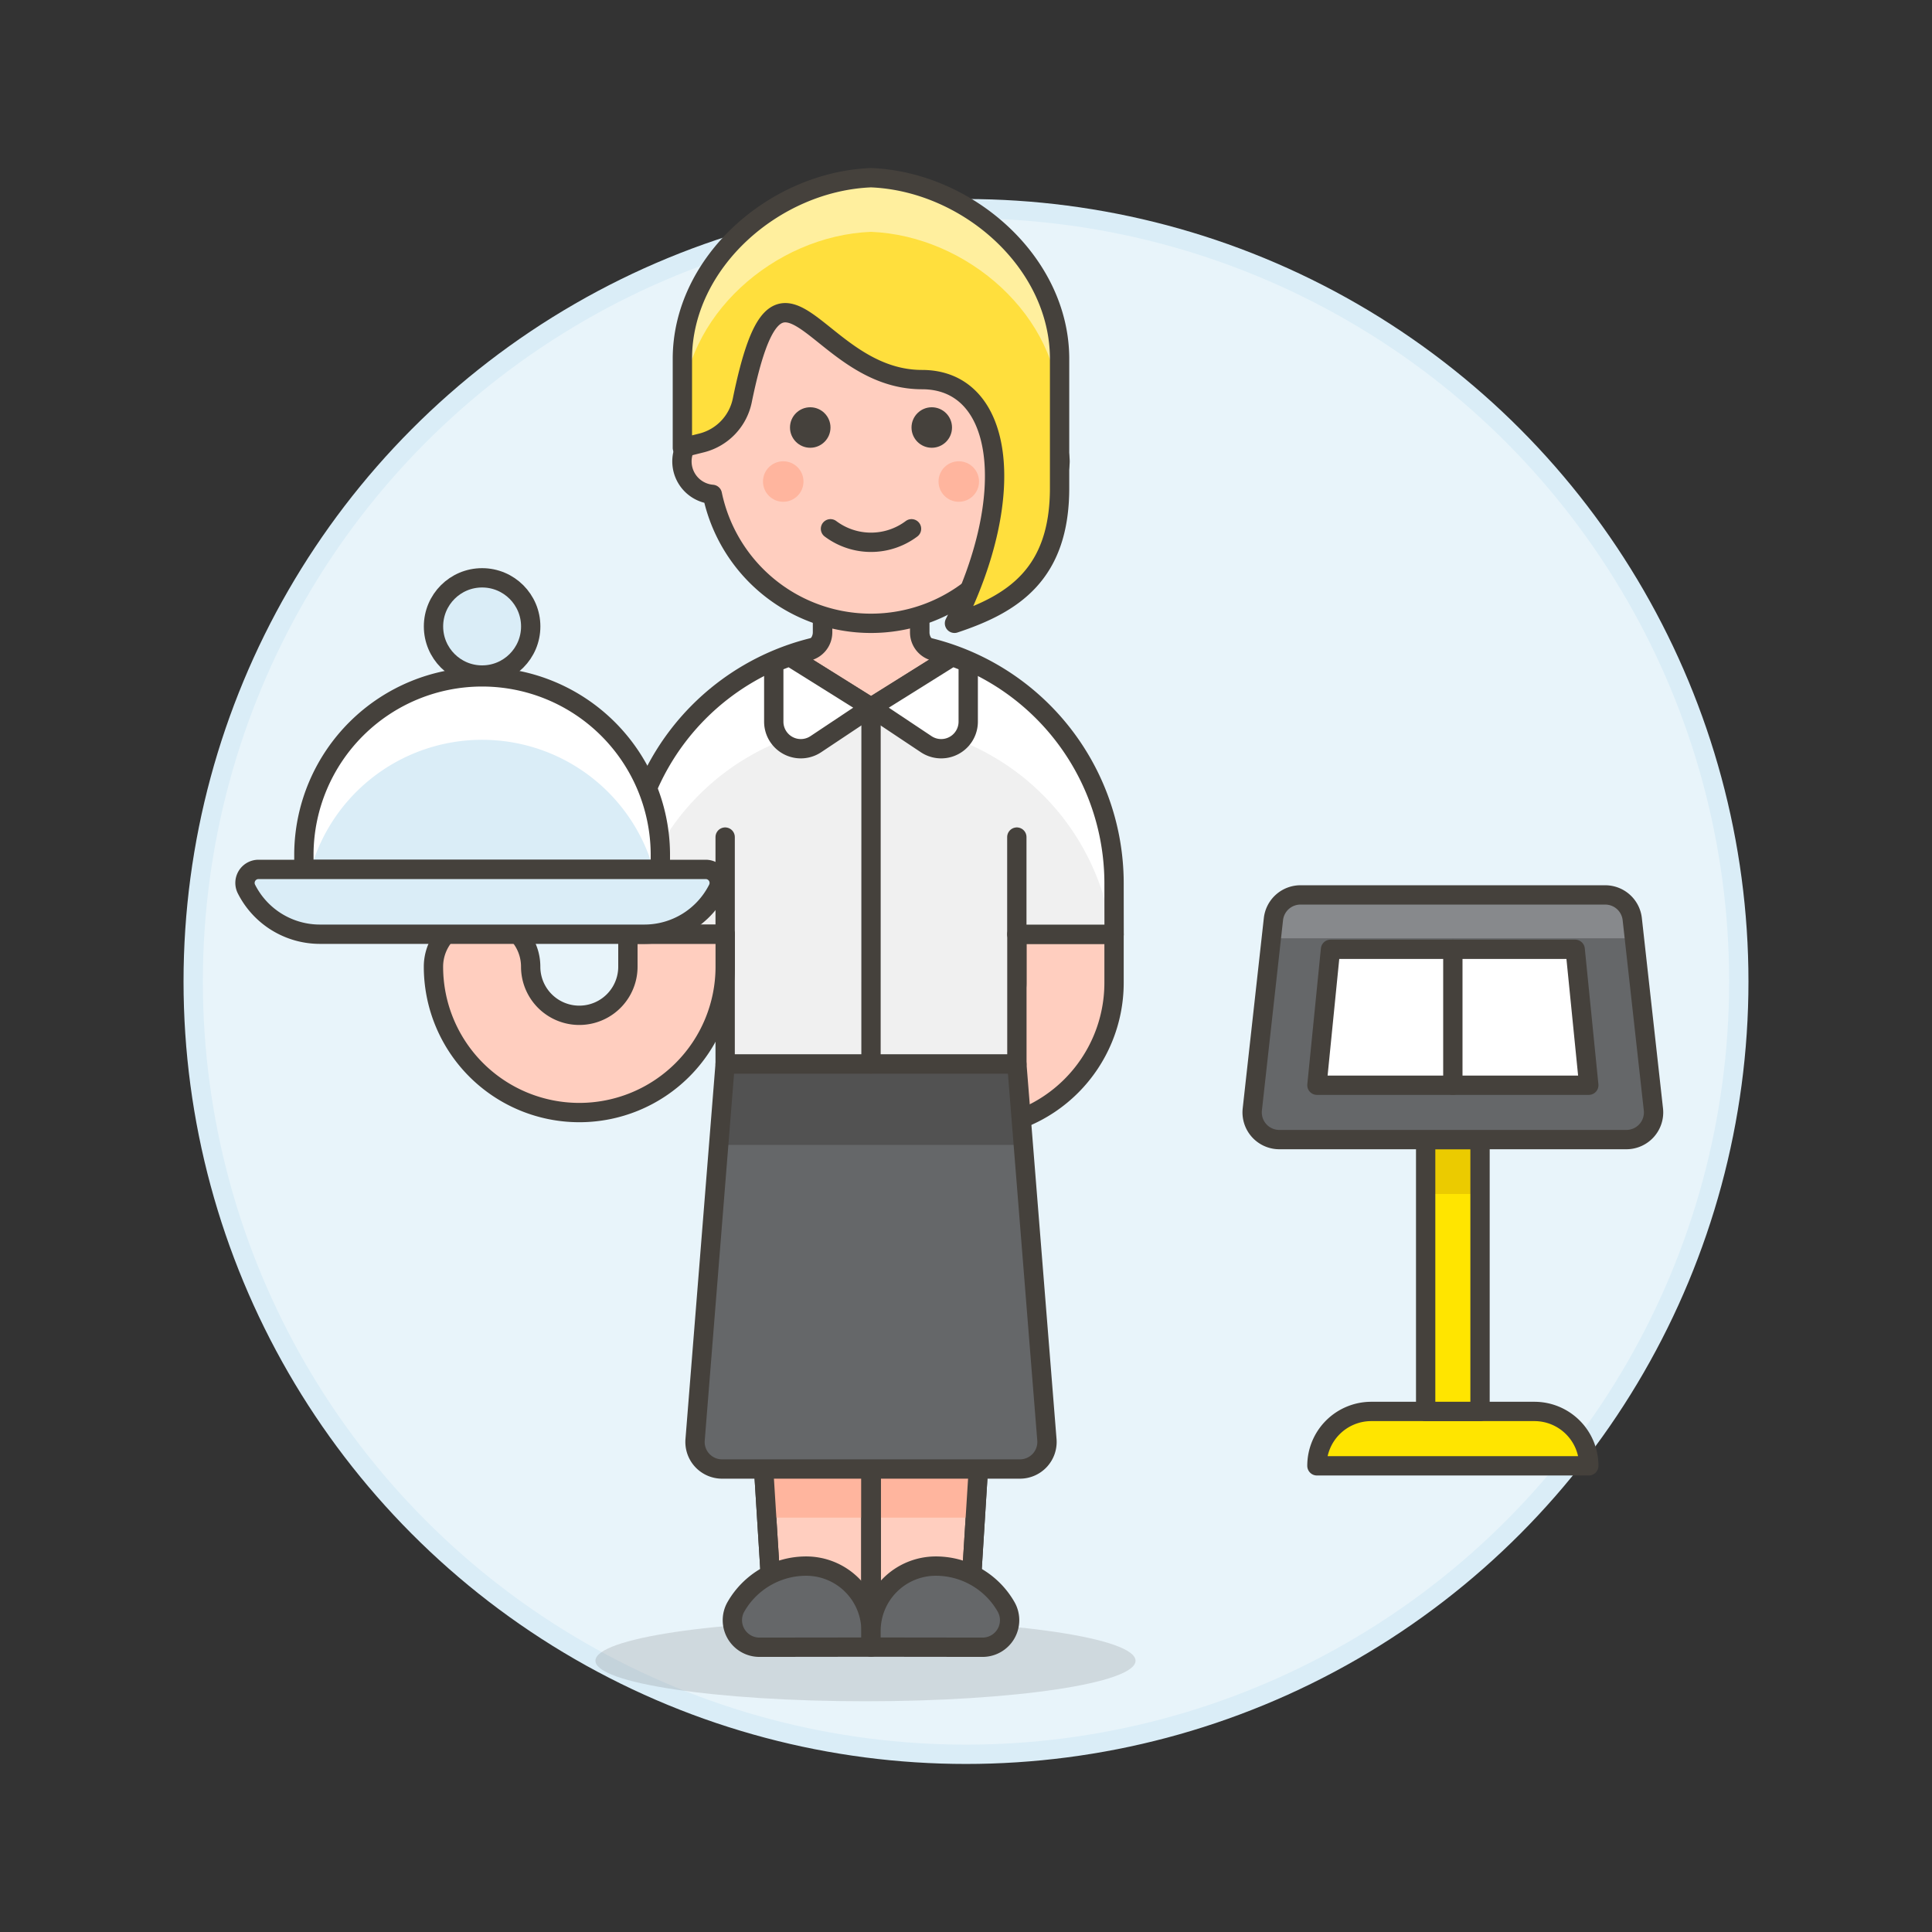 <svg xmlns="http://www.w3.org/2000/svg" viewBox="0 0 100 100"><rect x="0" y="0" width="100" height="100" fill="#333333" stroke="none"/><g class="nc-icon-wrapper"><defs/><circle class="Graphic-Style-7" cx="50" cy="50.802" r="40" fill="#e8f4fa" stroke="#daedf7" stroke-miterlimit="10"/><path class="a" d="M52.631 50.875a2.519 2.519 0 0 1-2.516 2.516 2.516 2.516 0 0 0 0 5.032 7.557 7.557 0 0 0 7.548-7.548v-2.516h-5.032z" fill="#ffcebf" stroke="#45413c" stroke-linecap="round" stroke-linejoin="round"/><ellipse class="b" cx="44.797" cy="85.96" rx="13.978" ry="2.097" fill="#45413c" opacity="0.15"/><path class="a" d="M45.083 84.423h5.032l.839-13.419h-5.871v13.419z" fill="#ffcebf" stroke="#45413c" stroke-linecap="round" stroke-linejoin="round"/><path class="c" d="M45.083 78.552v-7.548h5.871l-.472 7.548h-5.399z" style="" fill="#ffb59e"/><path class="d" d="M45.083 84.423h5.032l.839-13.419h-5.871v13.419z" stroke="#45413c" stroke-linecap="round" stroke-linejoin="round" fill="none"/><path class="a" d="M45.083 84.423h-5.032l-.839-13.419h5.871v13.419z" fill="#ffcebf" stroke="#45413c" stroke-linecap="round" stroke-linejoin="round"/><path class="c" d="M45.083 78.552v-7.548h-5.871l.472 7.548h5.399z" style="" fill="#ffb59e"/><path class="d" d="M45.083 84.423h-5.032l-.839-13.419h5.871v13.419z" stroke="#45413c" stroke-linecap="round" stroke-linejoin="round" fill="none"/><path class="d" d="M45.083 71.004v13.419" stroke="#45413c" stroke-linecap="round" stroke-linejoin="round" fill="none"/><path class="e" d="M39.306 85.261a1.4 1.4 0 0 1-1.211-2.1 4.192 4.192 0 0 1 3.633-2.1 3.355 3.355 0 0 1 3.355 3.355v.838z" stroke="#45413c" stroke-linecap="round" stroke-linejoin="round" fill="#656769"/><path class="e" d="M50.859 85.261a1.4 1.4 0 0 0 1.211-2.1 4.191 4.191 0 0 0-3.633-2.1 3.355 3.355 0 0 0-3.354 3.355v.838z" stroke="#45413c" stroke-linecap="round" stroke-linejoin="round" fill="#656769"/><path class="f" d="M37.534 55.068l-1.556 19.459a1.4 1.4 0 0 0 1.393 1.509h15.423a1.4 1.4 0 0 0 1.394-1.509l-1.557-19.459z" style="" fill="#656769"/><path class="g" d="M52.966 59.262l-.335-4.194H37.534l-.335 4.194h15.767z" style="" fill="#525252"/><path class="d" d="M37.534 55.068l-1.556 19.459a1.4 1.4 0 0 0 1.393 1.509h15.423a1.4 1.4 0 0 0 1.394-1.509l-1.557-19.459z" stroke="#45413c" stroke-linecap="round" stroke-linejoin="round" fill="none"/><path class="h" d="M57.663 45.843a12.581 12.581 0 1 0-25.161 0v2.516h5.032v6.709h15.1v-6.709h5.032z" style="" fill="#f0f0f0"/><path class="i" d="M45.083 33.263A12.581 12.581 0 0 0 32.5 45.843v2.516h.112a12.581 12.581 0 0 1 24.937 0h.112v-2.516a12.58 12.58 0 0 0-12.578-12.58z" style="" fill="#fff"/><path class="d" d="M57.663 45.843a12.581 12.581 0 1 0-25.161 0v2.516h5.032v6.709h15.1v-6.709h5.032z" stroke="#45413c" stroke-linecap="round" stroke-linejoin="round" fill="none"/><path class="d" d="M37.534 48.359v-5.032" stroke="#45413c" stroke-linecap="round" stroke-linejoin="round" fill="none"/><path class="d" d="M52.631 48.359v-5.032" stroke="#45413c" stroke-linecap="round" stroke-linejoin="round" fill="none"/><path class="j" d="M48.354 33.7a1 1 0 0 1-.748-.969v-3.686h-5.03v3.685a1 1 0 0 1-.749.967c-.321.083-.638.178-.948.288l4.208 2.633 4.208-2.633a11.689 11.689 0 0 0-.941-.285z" fill="#ffcebf" stroke="#45413c" stroke-linecap="round" stroke-linejoin="round" stroke-width="1.009px"/><path class="d" d="M45.085 36.617l-.002 18.451" stroke="#45413c" stroke-linecap="round" stroke-linejoin="round" fill="none"/><path class="k" d="M49.291 33.984l-4.208 2.632 2.859 1.905a1.4 1.4 0 0 0 2.173-1.163V34.31a13.06 13.06 0 0 0-.824-.326z" stroke="#45413c" stroke-linecap="round" stroke-linejoin="round" fill="#fff"/><path class="k" d="M40.875 33.984l4.208 2.632-2.86 1.905a1.4 1.4 0 0 1-2.173-1.163V34.31c.27-.118.55-.226.825-.326z" stroke="#45413c" stroke-linecap="round" stroke-linejoin="round" fill="#fff"/><path class="a" d="M32.5 50.036a2.516 2.516 0 0 1-5.032 0 2.516 2.516 0 1 0-5.032 0 7.548 7.548 0 1 0 15.1 0v-1.677H32.5z" fill="#ffcebf" stroke="#45413c" stroke-linecap="round" stroke-linejoin="round"/><path class="l" d="M34.18 44.165a9.226 9.226 0 0 0-18.451 0V45H34.18z" style="" fill="#daedf7"/><path class="i" d="M24.954 34.94a9.225 9.225 0 0 0-9.225 9.225V45h.356a9.217 9.217 0 0 1 17.738 0h.357v-.839a9.226 9.226 0 0 0-9.226-9.221z" style="" fill="#fff"/><path class="d" d="M34.18 44.165a9.226 9.226 0 0 0-18.451 0V45H34.18z" stroke="#45413c" stroke-linecap="round" stroke-linejoin="round" fill="none"/><path class="m" d="M13.379 45a.7.7 0 0 0-.621 1.02 4.258 4.258 0 0 0 3.809 2.335h16.774a4.256 4.256 0 0 0 3.809-2.335.7.7 0 0 0-.621-1.02z" stroke="#45413c" stroke-linecap="round" stroke-linejoin="round" fill="#daedf7"/><circle class="m" cx="24.954" cy="32.424" r="2.516" stroke="#45413c" stroke-linecap="round" stroke-linejoin="round" fill="#daedf7"/><g><path class="n" d="M79.421 73.056h-8.443a2.814 2.814 0 0 0-2.814 2.815h14.071a2.814 2.814 0 0 0-2.814-2.815z" stroke="#45413c" stroke-linecap="round" stroke-linejoin="round" fill="#ffe500"/><path class="o" d="M73.792 58.985h2.814v14.071h-2.814z" style="" fill="#ffe500"/><path class="p" d="M73.792 58.985h2.814v2.814h-2.814z" style="" fill="#ebcb00"/><path class="d" d="M73.792 58.985h2.814v14.071h-2.814z" stroke="#45413c" stroke-linecap="round" stroke-linejoin="round" fill="none"/><path class="f" d="M83.086 46.321H67.313a1.408 1.408 0 0 0-1.4 1.252l-1.094 9.85a1.407 1.407 0 0 0 1.4 1.562H84.18a1.407 1.407 0 0 0 1.4-1.562l-1.095-9.85a1.407 1.407 0 0 0-1.399-1.252z" style="" fill="#656769"/><path class="q" d="M65.905 48.564h18.588c.037 0 .068.017.1.019l-.113-1.01a1.407 1.407 0 0 0-1.4-1.252H67.313a1.408 1.408 0 0 0-1.4 1.252l-.112 1.01c.037-.002.068-.019.104-.019z" style="" fill="#87898c"/><path class="k" d="M82.235 56.171H68.164l.703-7.035h12.664l.704 7.035z" stroke="#45413c" stroke-linecap="round" stroke-linejoin="round" fill="#fff"/><path class="d" d="M75.199 56.171v-7.035" stroke="#45413c" stroke-linecap="round" stroke-linejoin="round" fill="none"/><path class="d" d="M83.086 46.321H67.313a1.408 1.408 0 0 0-1.4 1.252l-1.094 9.85a1.407 1.407 0 0 0 1.4 1.562H84.18a1.407 1.407 0 0 0 1.4-1.562l-1.095-9.85a1.407 1.407 0 0 0-1.399-1.252z" stroke="#45413c" stroke-linecap="round" stroke-linejoin="round" fill="none"/></g><g><path class="a" d="M54.868 23.876a1.722 1.722 0 0 0-1.4-1.677V21.08a8.387 8.387 0 0 0-16.774 0v1.12a1.712 1.712 0 0 0 .176 3.389 8.388 8.388 0 0 0 16.422 0 1.731 1.731 0 0 0 1.576-1.713z" fill="#ffcebf" stroke="#45413c" stroke-linecap="round" stroke-linejoin="round"/><circle class="c" cx="40.54" cy="24.924" r="1.048" style="" fill="#ffb59e"/><circle class="c" cx="49.626" cy="24.924" r="1.048" style="" fill="#ffb59e"/><path class="d" d="M47.18 27.37a3.495 3.495 0 0 1-4.194 0" stroke="#45413c" stroke-linecap="round" stroke-linejoin="round" fill="none"/><circle class="r" cx="41.938" cy="22.128" r="1.048" style="" fill="#45413c"/><circle class="r" cx="48.228" cy="22.128" r="1.048" style="" fill="#45413c"/><path class="s" d="M36.332 22.922a2.86 2.86 0 0 0 2.091-2.208c1.956-9.524 3.707-1.066 9.3-1.066 4.205 0 5.045 5.887 1.681 12.614 3.014-1 5.44-2.522 5.44-7v-6.687c0-5-4.77-9.178-9.762-9.377-4.992.2-9.762 4.378-9.762 9.377v4.6z" style="" fill="#ffdf3d"/><path class="t" d="M45.083 9.2c-4.992.2-9.762 4.378-9.762 9.377v2.8c0-5 4.77-9.179 9.762-9.377 4.992.2 9.762 4.377 9.762 9.377v-2.8c0-5.001-4.77-9.177-9.762-9.377z" style="" fill="#ffef9e"/><path class="d" d="M36.332 22.922a2.86 2.86 0 0 0 2.091-2.208c1.956-9.524 3.707-1.066 9.3-1.066 4.205 0 5.045 5.887 1.681 12.614 3.014-1 5.44-2.522 5.44-7v-6.687c0-5-4.77-9.178-9.762-9.377-4.992.2-9.762 4.378-9.762 9.377v4.6z" stroke="#45413c" stroke-linecap="round" stroke-linejoin="round" fill="none"/></g></g></svg>